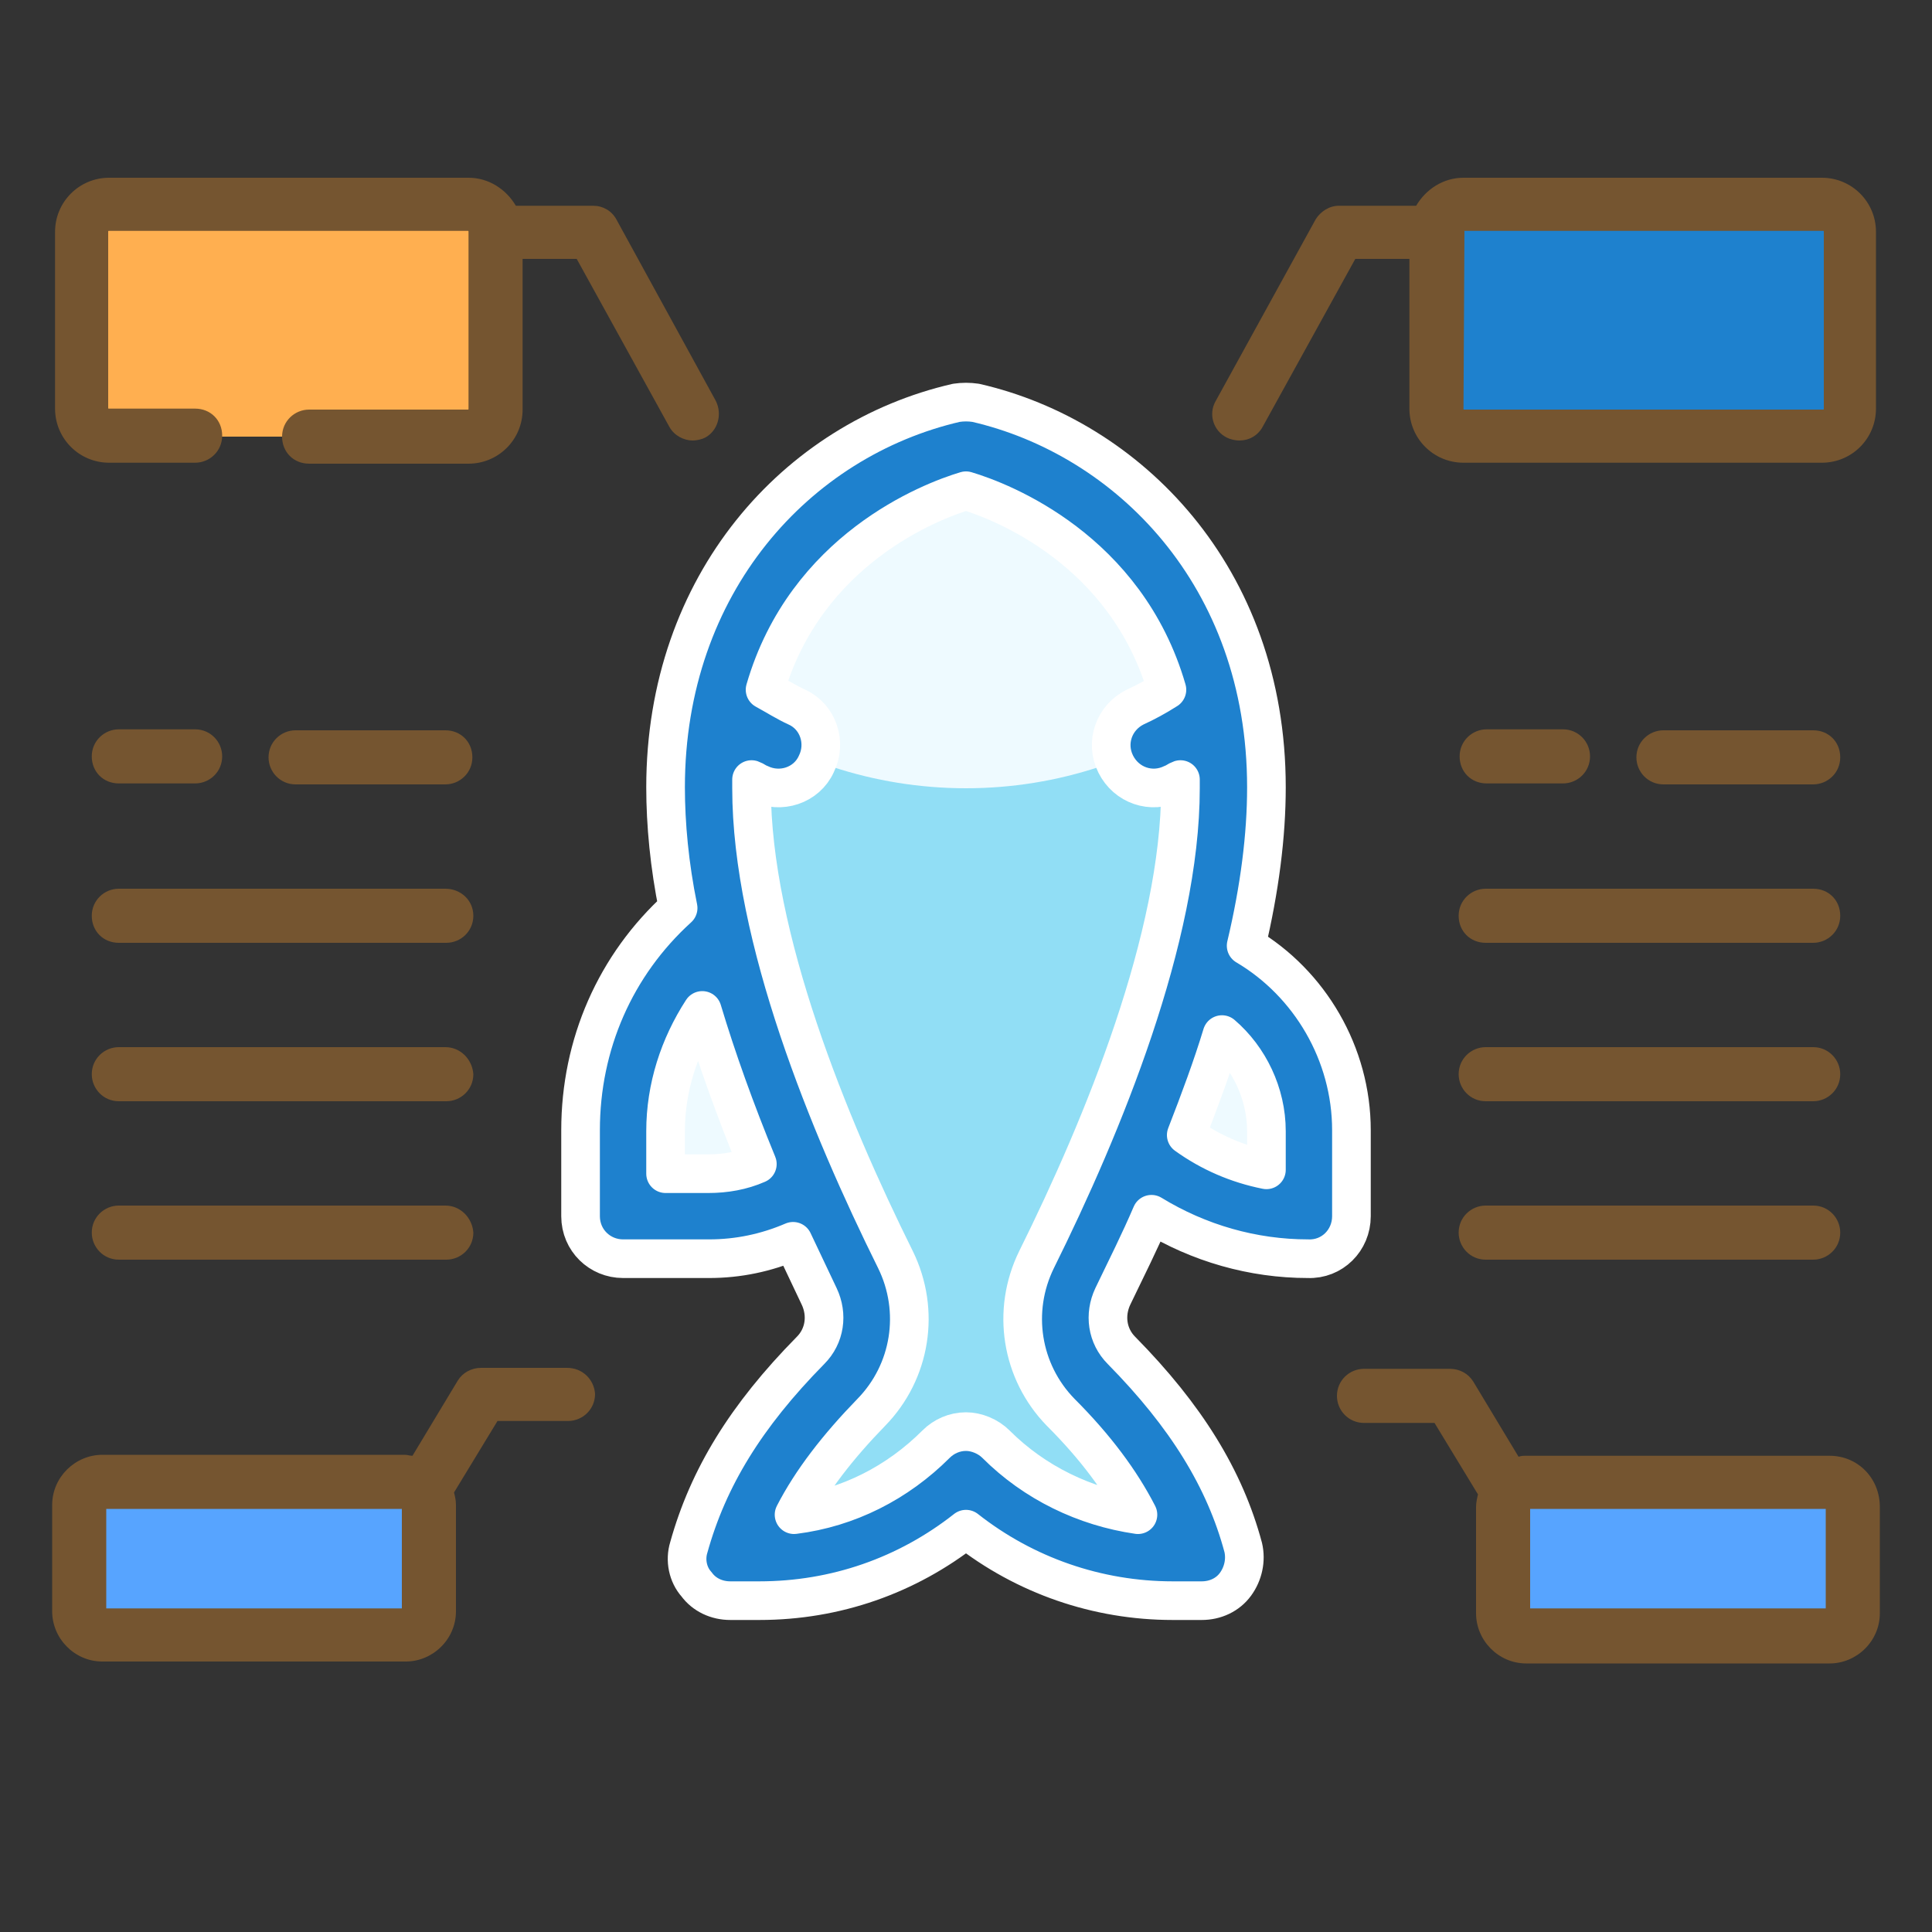 <?xml version="1.0" encoding="utf-8"?>
<!-- Generator: Adobe Illustrator 23.0.6, SVG Export Plug-In . SVG Version: 6.00 Build 0)  -->
<svg version="1.1" id="Layer_1" xmlns="http://www.w3.org/2000/svg" xmlns:xlink="http://www.w3.org/1999/xlink" x="0px" y="0px"
	 viewBox="0 0 200 200" style="enable-background:new 0 0 200 200;" xml:space="preserve">
<rect x="0" y="0" width="200" height="200" fill="#333333" stroke="none"/>
<style type="text/css">
	.st0{fill:#1E81CE;}
	.st1{fill:#57A4FF;}
	.st2{fill:#FFAF50;}
	.st3{fill:#755530;}
	.st4{fill:#EEFAFF;}
	.st5{fill:#91DEF5;}
	.st6{fill:#1E81CE;stroke:#FFFFFF;stroke-width:4;stroke-linecap:round;stroke-linejoin:round;stroke-miterlimit:10;}
</style>
<path class="st0" d="M188.7,45.2h-37.1c-1.6,0-2.9-1.3-2.9-2.9V24c0-1.6,1.3-2.9,2.9-2.9h37.1c1.6,0,2.9,1.3,2.9,2.9v18.3
	C191.6,43.9,190.3,45.2,188.7,45.2z"/>
<path class="st1" d="M189.4,169.2H158c-1.3,0-2.4-1.1-2.4-2.4v-11c0-1.3,1.1-2.4,2.4-2.4h31.4c1.3,0,2.4,1.1,2.4,2.4v11
	C191.8,168.2,190.7,169.2,189.4,169.2z"/>
<path class="st2" d="M11.3,45.2h37.1c1.6,0,2.9-1.3,2.9-2.9V24c0-1.6-1.3-2.9-2.9-2.9H11.3c-1.6,0-2.9,1.3-2.9,2.9v18.3
	C8.4,43.9,9.7,45.2,11.3,45.2z"/>
<path class="st1" d="M10.6,169.2H42c1.3,0,2.4-1.1,2.4-2.4v-11c0-1.3-1.1-2.4-2.4-2.4H10.6c-1.3,0-2.4,1.1-2.4,2.4v11
	C8.2,168.2,9.3,169.2,10.6,169.2z"/>
<path class="st3" d="M127,45.3c0.4,0.2,0.9,0.3,1.3,0.3c1,0,1.9-0.5,2.4-1.4l9.6-17.4h5.6v15.5c0,3.1,2.5,5.6,5.6,5.6h37.1
	c3.1,0,5.6-2.5,5.6-5.6V24c0-3.1-2.5-5.6-5.6-5.6h-37.1c-2.1,0-3.9,1.2-4.9,2.9h-8c-1,0-1.9,0.6-2.4,1.4l-10.4,18.9
	C125.1,42.9,125.6,44.6,127,45.3L127,45.3z M151.6,23.9h37.1c0.1,0,0.1,0,0.1,0.1v18.3c0,0.1,0,0.1-0.1,0.1h-37.1
	c-0.1,0-0.1,0-0.1-0.1L151.6,23.9C151.5,24,151.5,23.9,151.6,23.9L151.6,23.9z"/>
<path class="st3" d="M189.4,150.7H158c-0.3,0-0.5,0-0.8,0.1l-4.7-7.8c-0.5-0.8-1.4-1.3-2.4-1.3h-8.9c-1.5,0-2.8,1.2-2.8,2.8
	c0,1.5,1.2,2.8,2.8,2.8h7.3l4.5,7.4c-0.1,0.4-0.2,0.9-0.2,1.3v11c0,2.8,2.3,5.2,5.2,5.2h31.4c2.8,0,5.2-2.3,5.2-5.2v-11
	C194.6,153,192.3,150.7,189.4,150.7L189.4,150.7z M189,166.5h-30.6v-10.3H189V166.5z"/>
<path class="st3" d="M11.3,47.9h8.9c1.5,0,2.8-1.2,2.8-2.8s-1.2-2.8-2.8-2.8h-8.9c-0.1,0-0.1,0-0.1-0.1V24c0-0.1,0-0.1,0.1-0.1h37.1
	c0.1,0,0.1,0,0.1,0.1v18.3c0,0.1,0,0.1-0.1,0.1H32c-1.5,0-2.8,1.2-2.8,2.8s1.2,2.8,2.8,2.8h16.5c3.1,0,5.6-2.5,5.6-5.6V26.8h5.6
	l9.6,17.4c0.5,0.9,1.5,1.4,2.4,1.4c0.4,0,0.9-0.1,1.3-0.3c1.3-0.7,1.8-2.4,1.1-3.8L63.8,22.7c-0.5-0.9-1.4-1.4-2.4-1.4h-8
	c-1-1.7-2.8-2.9-4.9-2.9H11.3c-3.1,0-5.6,2.5-5.6,5.6v18.3C5.7,45.4,8.2,47.9,11.3,47.9L11.3,47.9z"/>
<path class="st3" d="M58.7,141.6h-8.9c-1,0-1.9,0.5-2.4,1.3l-4.7,7.8c-0.3,0-0.5-0.1-0.8-0.1H10.6c-2.8,0-5.2,2.3-5.2,5.2v11
	c0,2.8,2.3,5.2,5.2,5.2H42c2.8,0,5.2-2.3,5.2-5.2v-11c0-0.5-0.1-0.9-0.2-1.3l4.5-7.4h7.3c1.5,0,2.8-1.2,2.8-2.8
	C61.5,142.8,60.3,141.6,58.7,141.6L58.7,141.6z M41.6,166.5H11v-10.3h30.6V166.5z"/>
<path class="st3" d="M46.1,75.6H30.6c-1.5,0-2.8,1.2-2.8,2.8c0,1.5,1.2,2.8,2.8,2.8h15.5c1.5,0,2.8-1.2,2.8-2.8
	C48.9,76.8,47.7,75.6,46.1,75.6z"/>
<path class="st3" d="M46.1,92H12.3c-1.5,0-2.8,1.2-2.8,2.8s1.2,2.8,2.8,2.8h33.9c1.5,0,2.8-1.2,2.8-2.8S47.7,92,46.1,92z"/>
<path class="st3" d="M46.1,108.4H12.3c-1.5,0-2.8,1.2-2.8,2.8c0,1.5,1.2,2.8,2.8,2.8h33.9c1.5,0,2.8-1.2,2.8-2.8
	C48.9,109.7,47.7,108.4,46.1,108.4z"/>
<path class="st3" d="M46.1,124.8H12.3c-1.5,0-2.8,1.2-2.8,2.8c0,1.5,1.2,2.8,2.8,2.8h33.9c1.5,0,2.8-1.2,2.8-2.8
	C48.9,126.1,47.7,124.8,46.1,124.8z"/>
<path class="st3" d="M12.3,81.1h7.9c1.5,0,2.8-1.2,2.8-2.8c0-1.5-1.2-2.8-2.8-2.8h-7.9c-1.5,0-2.8,1.2-2.8,2.8
	C9.5,79.9,10.7,81.1,12.3,81.1z"/>
<path class="st3" d="M187.7,75.6h-15.5c-1.5,0-2.8,1.2-2.8,2.8c0,1.5,1.2,2.8,2.8,2.8h15.5c1.5,0,2.8-1.2,2.8-2.8
	C190.5,76.8,189.3,75.6,187.7,75.6z"/>
<path class="st3" d="M187.7,92h-33.9c-1.5,0-2.8,1.2-2.8,2.8s1.2,2.8,2.8,2.8h33.9c1.5,0,2.8-1.2,2.8-2.8S189.3,92,187.7,92z"/>
<path class="st3" d="M187.7,108.4h-33.9c-1.5,0-2.8,1.2-2.8,2.8c0,1.5,1.2,2.8,2.8,2.8h33.9c1.5,0,2.8-1.2,2.8-2.8
	C190.5,109.7,189.3,108.4,187.7,108.4z"/>
<path class="st3" d="M187.7,124.8h-33.9c-1.5,0-2.8,1.2-2.8,2.8c0,1.5,1.2,2.8,2.8,2.8h33.9c1.5,0,2.8-1.2,2.8-2.8
	C190.5,126.1,189.3,124.8,187.7,124.8z"/>
<path class="st3" d="M153.9,81.1h7.9c1.5,0,2.8-1.2,2.8-2.8c0-1.5-1.2-2.8-2.8-2.8h-7.9c-1.5,0-2.8,1.2-2.8,2.8
	C151.1,79.9,152.3,81.1,153.9,81.1L153.9,81.1z"/>
<g>
	<path class="st4" d="M64.5,117.1v8.9h8.9c4,0,7.7-1.3,10.7-3.6l-9-26.5C68.7,100.7,64.5,108.4,64.5,117.1L64.5,117.1z"/>
	<path class="st5" d="M73.4,81.6c0,16.3,8.1,36.2,15.4,50.7c1.8,3.6,1.1,7.9-1.7,10.7c-5.2,5.3-9.5,11.2-11.4,18.4h3
		c8,0,15.7-3.2,21.4-8.9c5.7,5.7,13.4,8.9,21.4,8.9h3c-1.9-7.2-6.2-13.1-11.4-18.4c-2.8-2.8-3.5-7.1-1.7-10.7
		c7.2-14.6,15.4-34.5,15.4-50.7c0-3-0.3-5.8-0.8-8.3H74.2C73.7,75.8,73.4,78.6,73.4,81.6z"/>
	<path class="st4" d="M74.2,73.3C78.5,51,100,46.1,100,46.1s21.5,4.9,25.8,27.2c-7.3,5.2-16.2,8.3-25.8,8.3S81.4,78.5,74.2,73.3z"/>
	<path class="st4" d="M117.4,118.9c4.7,4.4,11.1,7.1,18.1,7.1v-8.9c0-7.7-4.9-14.2-11.7-16.7h0L117.4,118.9z"/>
	<path class="st6" d="M139.9,125.9v-8.9c0-7.9-4.3-15.2-10.9-19.1c1.4-5.9,2.1-11.4,2.1-16.4c0-21.9-14.4-36.2-30.1-39.8
		c-0.7-0.1-1.3-0.1-2,0c-16.5,3.8-30.1,18.7-30.1,39.8c0,3.8,0.4,8.1,1.3,12.5c-6.5,5.9-10.1,14.1-10.1,23v8.9c0,2.5,2,4.4,4.4,4.4
		h8.9c3,0,5.9-0.6,8.7-1.8c0.9,1.9,1.8,3.8,2.7,5.7c0.9,1.9,0.6,4.1-0.9,5.6c-6.7,6.8-10.6,13.2-12.6,20.4c-0.4,1.3-0.1,2.8,0.8,3.8
		c0.8,1.1,2.1,1.7,3.5,1.7h3c7.9,0,15.3-2.6,21.4-7.4c6.1,4.8,13.6,7.4,21.4,7.4h3c1.4,0,2.7-0.6,3.5-1.7c0.8-1.1,1.1-2.5,0.8-3.8
		c-1.9-7.1-5.9-13.6-12.6-20.4c-1.5-1.5-1.8-3.7-0.9-5.6c1.4-2.9,2.8-5.7,4-8.5c4.9,3,10.5,4.6,16.2,4.6
		C137.9,130.4,139.9,128.4,139.9,125.9L139.9,125.9z M131.1,117.1v4c-3-0.6-5.8-1.8-8.3-3.6c1.4-3.6,2.7-7.1,3.7-10.4
		C129.3,109.5,131.1,113.2,131.1,117.1z M68.9,121.5v-4.4c0-4.5,1.4-8.8,3.8-12.5c1.5,5,3.4,10.3,5.7,15.9c-1.6,0.7-3.3,1-5.1,1
		H68.9z M107.3,130.4c-2.6,5.3-1.6,11.6,2.5,15.8c3.6,3.6,6.2,7.1,8,10.6c-5.5-0.8-10.7-3.3-14.7-7.3c-0.8-0.8-2-1.3-3.1-1.3
		c-1.2,0-2.3,0.5-3.1,1.3c-4,4-9.1,6.6-14.7,7.3c1.8-3.5,4.5-7,8-10.6c4.1-4.2,5.1-10.5,2.5-15.8C85.8,116.5,77.8,97,77.8,81.6
		c0-0.3,0-0.6,0-0.9c0.3,0.1,0.5,0.3,0.8,0.4c2.2,1.1,4.9,0.2,5.9-2c1.1-2.2,0.2-4.9-2-5.9c-1.1-0.5-2.2-1.2-3.3-1.8
		c4.2-14.5,17.1-19.5,20.8-20.6c3.7,1.1,16.6,6.1,20.8,20.6c-1.1,0.7-2.2,1.3-3.3,1.8c-2.2,1.1-3.1,3.7-2,5.9c1.1,2.2,3.7,3.1,5.9,2
		c0.3-0.1,0.5-0.3,0.8-0.4c0,0.3,0,0.6,0,0.9C122.2,97,114.2,116.5,107.3,130.4L107.3,130.4z"/>
</g>
</svg>
